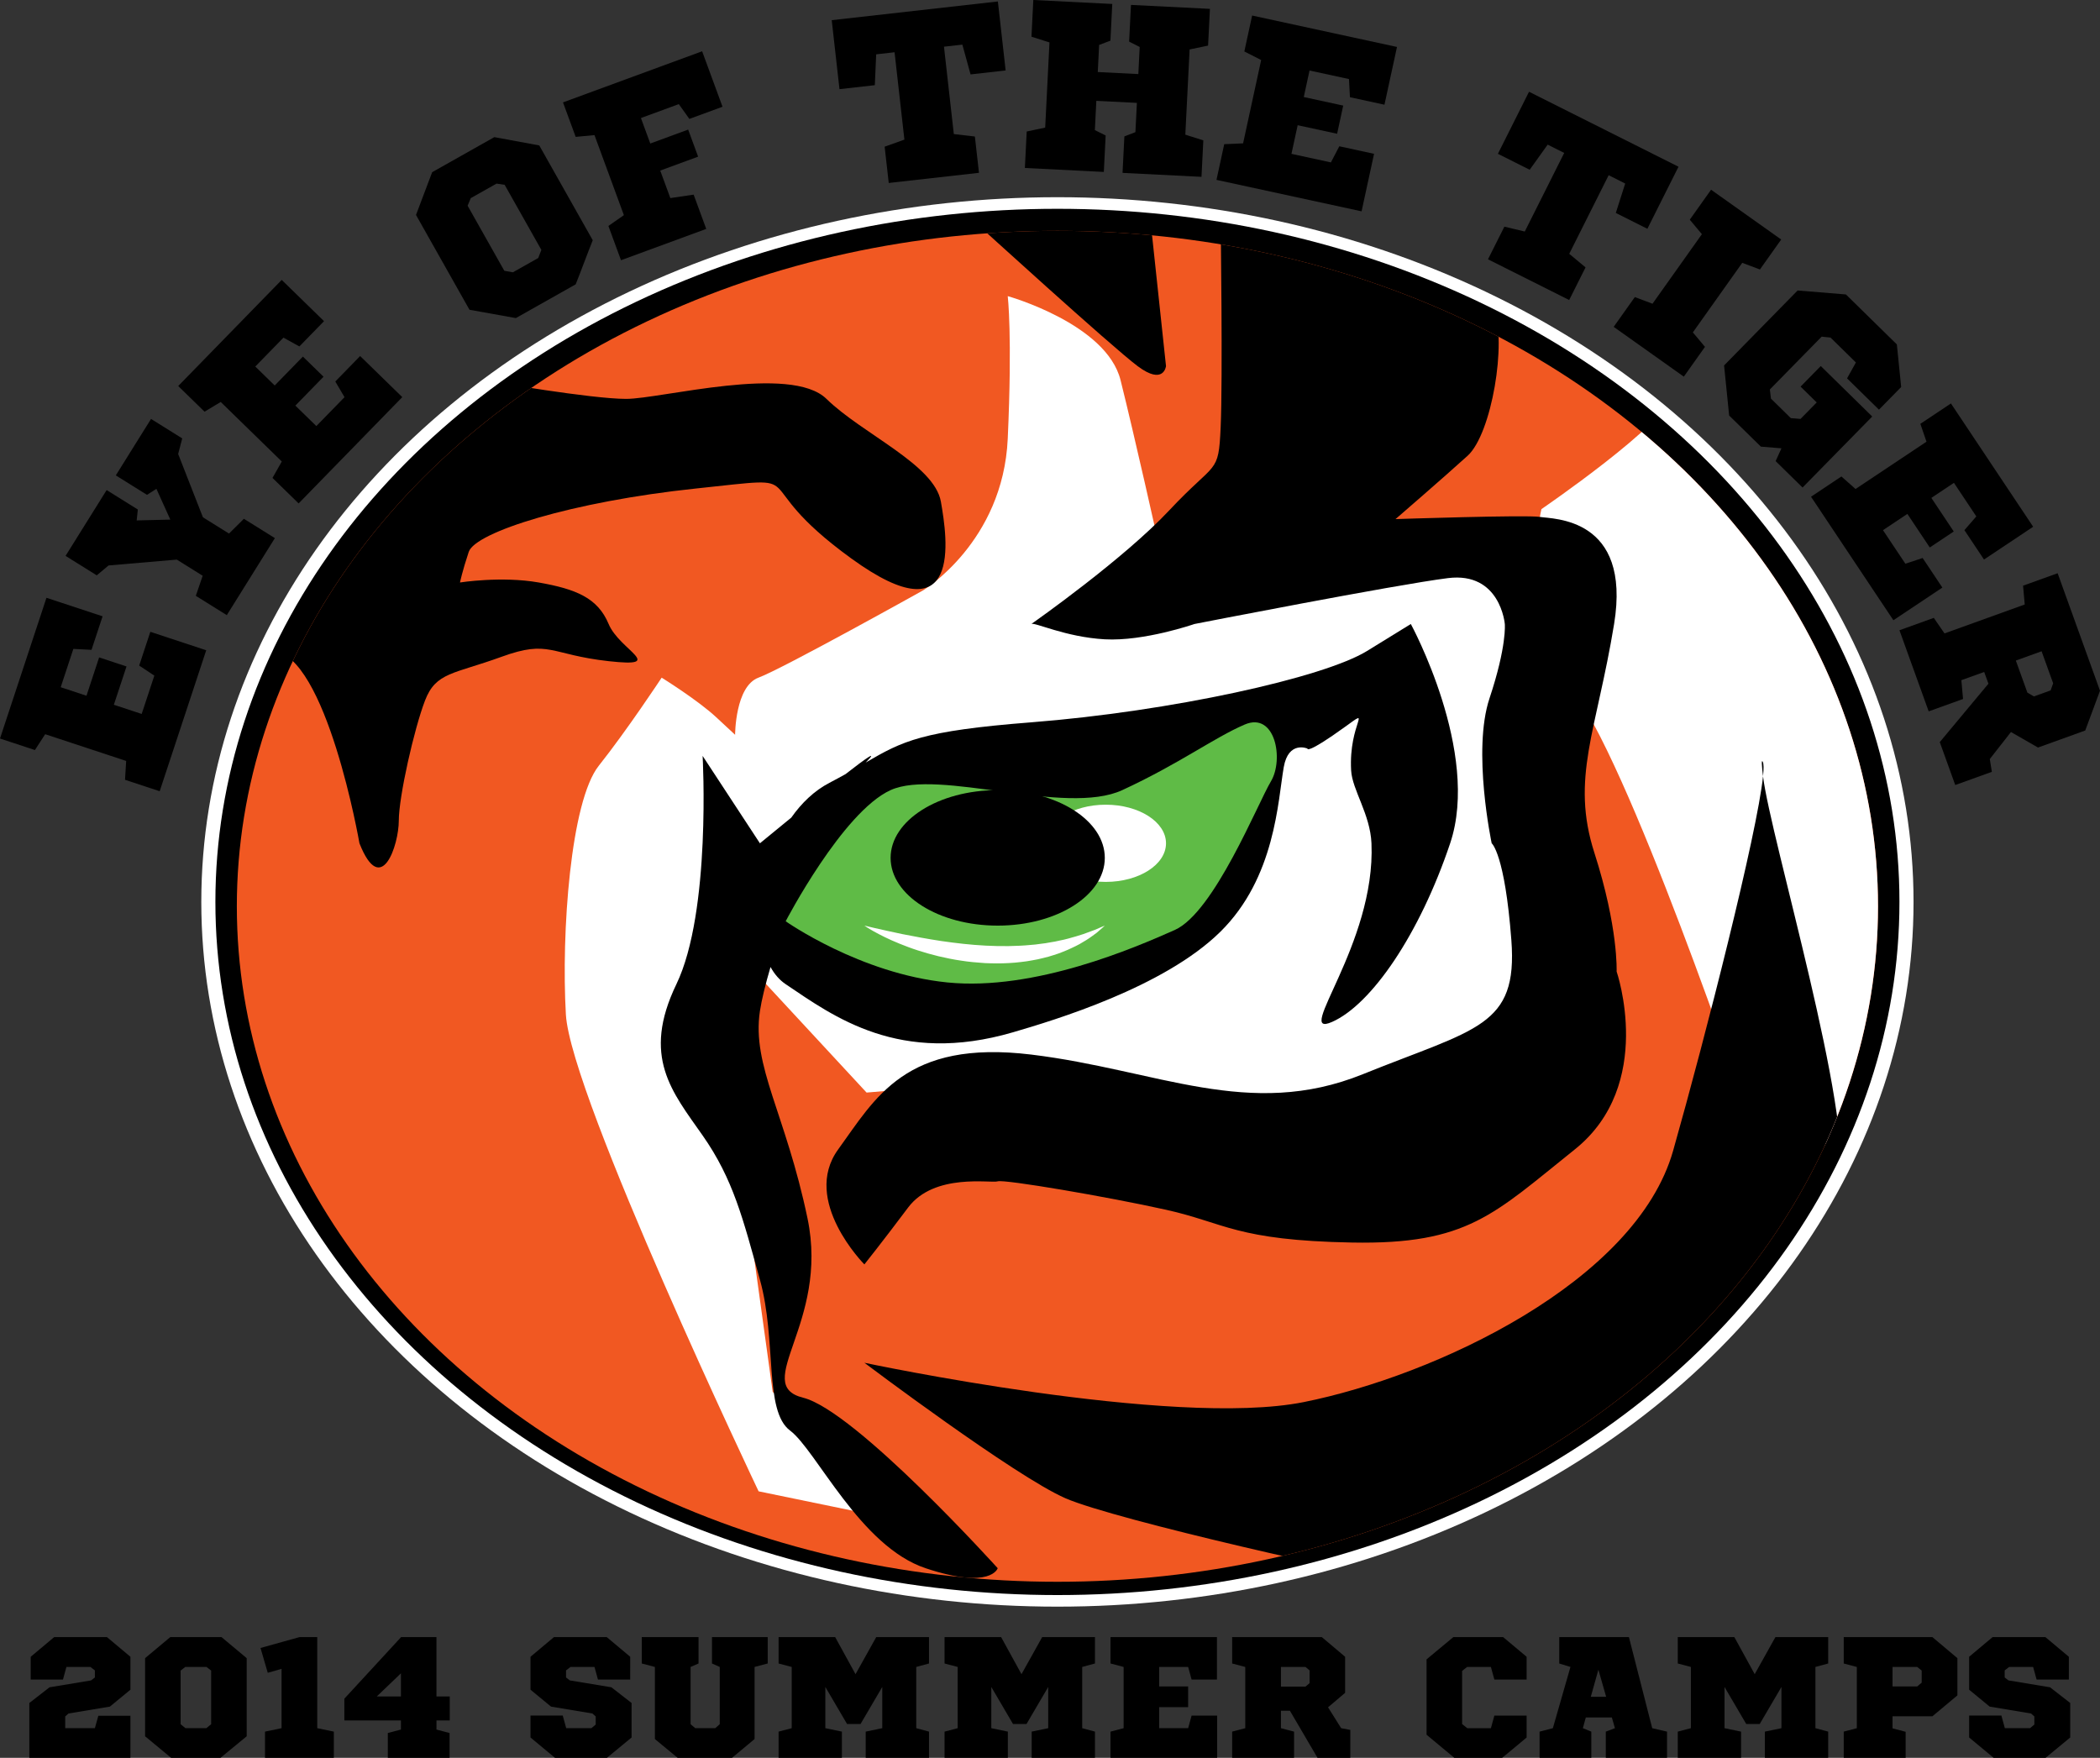 <?xml version="1.0" encoding="utf-8"?>
<!-- Generator: Adobe Illustrator 17.1.0, SVG Export Plug-In . SVG Version: 6.00 Build 0)  -->
<!DOCTYPE svg PUBLIC "-//W3C//DTD SVG 1.1//EN" "http://www.w3.org/Graphics/SVG/1.1/DTD/svg11.dtd">
<svg version="1.1" xmlns="http://www.w3.org/2000/svg" xmlns:xlink="http://www.w3.org/1999/xlink" x="0px" y="0px"
	 viewBox="0 0 683.814 572.439" enable-background="new 0 0 683.814 572.439" xml:space="preserve">
<rect x="0" y="0" width="683.814" height="572.439" fill="#333333" stroke="none"/>
<g id="Layer_4">
</g>
<g id="Layer_2">
</g>
<g id="Layer_1">
</g>
<g id="Layer_3">
	<g>
		<g>
			<ellipse fill="#FFFFFF" cx="344.324" cy="293.712" rx="278.775" ry="229.493"/>
			<ellipse cx="344.324" cy="293.712" rx="274.186" ry="225.716"/>
			<g>
				<defs>
					<ellipse id="SVGID_1_" cx="344.324" cy="295.137" rx="267.204" ry="219.966"/>
				</defs>
				<clipPath id="SVGID_2_">
					<use xlink:href="#SVGID_1_"  overflow="visible"/>
				</clipPath>
				<ellipse clip-path="url(#SVGID_2_)" fill="#F15822" cx="344.324" cy="295.137" rx="267.204" ry="219.966"/>
				<g clip-path="url(#SVGID_2_)">
					<path fill="#FFFFFF" d="M493.38,176.439H377.124c0,0-7.651-34.28-12.244-52.648c-4.591-18.367-36.735-27.356-36.735-27.356
						s1.53,12.764,0,46.438c-1.53,33.675-27.552,49.37-27.552,49.37s-45.919,25.609-53.572,28.415
						c-7.653,2.805-7.653,18.625-7.653,18.625s0,0.004-6.123-5.688c-6.123-5.693-17.79-12.914-17.79-12.914
						s-11.292,17.126-20.476,28.681c-9.183,11.554-12.246,54.33-10.714,81.012c1.531,26.68,62.756,155.272,62.756,155.272
						l59.692,12.302l-55.106-44.661l-9.189-66.447l-1.542-75.631l41.305,44.585l36.691-3.118l134.608,14.086l48.354-26.469
						l-8.454-155.59V176.439z"/>
					<path fill="#FFFFFF" d="M544.424,128.603c-1.53,9.184-42.499,37.195-42.499,37.195s-7.745,30.409,12.957,63.031
						c20.703,32.624,58.165,145.136,58.165,145.136s-17.909,73.471,32.603-21.852C656.162,256.792,545.955,119.419,544.424,128.603z
						"/>
				</g>
				<g clip-path="url(#SVGID_2_)">
					<g>
						<path d="M262.955,396.802c-7.117-34.164-18.203-49.654-15.507-67.531c0.549-3.65,1.767-8.641,3.452-14.363
							c1.278,2.315,2.914,4.229,4.938,5.59c15.657,10.531,37.011,26.481,74.021,15.66c13.466-3.938,49.119-14.613,67.498-32.708
							c17.933-17.652,18.736-42.643,20.664-53.632c1.527-8.708,7.709-6.057,7.709-6.057s-0.496,2.15,12.315-7.116
							c9.123-6.601,1.062-1.268,1.919,14.263c0.344,6.276,6.212,14.219,6.622,23.71c1.424,32.976-25.623,63.82-12.812,58.158
							c12.812-5.66,28.47-28.502,38.435-58.158c9.963-29.657-12.811-71.412-12.811-71.412s0,0-14.235,8.769
							c-14.234,8.766-64.058,19.701-109.361,23.247c-35.663,2.789-41.801,6.049-53.908,13.098c4.349-4.421,0.181-1.49-6.571,3.772
							c-1.605,0.896-3.332,1.837-5.25,2.837c-4.882,2.541-9.038,6.528-12.409,11.318c-5.772,4.701-10.215,8.371-10.215,8.371
							l-18.657-28.462c0,0,2.847,50.709-8.54,74.342c-11.388,23.635-1.423,35.023,8.54,49.258
							c9.965,14.235,13.115,27.047,18.657,46.975c5.542,19.931,1.272,42.728,9.813,49.121c8.541,6.396,22.776,37.713,44.129,44.83
							c21.352,7.116,23.488,0,23.488,0s-46.264-51.246-63.346-55.517C244.449,450.894,270.072,430.966,262.955,396.802z"/>
						<path d="M573.987,248.046c-0.441-0.775-0.349,1.038,0.099,4.746C574.341,250.291,574.328,248.639,573.987,248.046z"/>
						<path d="M574.086,252.792c-1.884,18.531-18.618,84.321-29.278,121.946c-12.101,42.704-77.581,73.309-120.285,81.85
							c-42.705,8.543-143.061-12.81-143.061-12.81s49.11,37.01,65.48,44.127c16.37,7.118,98.933,25.623,111.032,27.047
							c12.1,1.424,46.976-42.705,73.311-56.347c26.335-13.641,61.921-46.856,67.615-73.191
							C603.707,363.178,576.519,272.917,574.086,252.792z"/>
						<path d="M335.809,203.204c0.993-0.692,11.155,4.275,23.943,4.985c12.811,0.71,29.182-4.983,29.182-4.983
							s65.482-12.811,82.564-14.946c17.081-2.135,18.506,14.946,18.506,14.946s0.712,7.117-4.982,24.199
							c-5.695,17.082,0.71,47.213,0.71,47.213s4.272,3.321,6.406,31.555c2.135,28.232-11.387,28.707-48.397,43.654
							c-37.012,14.946-66.905-1.424-107.938-6.406c-41.032-4.982-50.783,14.235-62.881,30.897
							c-12.101,16.662,8.54,37.431,8.54,37.431s5.693-7.118,14.235-18.505c8.541-11.39,27.046-7.83,29.182-8.541
							c2.134-0.712,35.587,4.981,54.804,9.252c19.218,4.27,22.776,9.965,60.499,10.676c37.724,0.713,46.263-9.253,72.598-30.312
							c26.335-21.061,13.633-57.943,13.633-57.943s0.602-14.237-7.227-38.612c-7.83-24.376,0.711-39.68,6.405-74.557
							c5.694-34.874-19.928-34.164-24.199-34.874c-4.271-0.712-46.975,0.711-46.975,0.711s15.657-13.523,23.488-20.64
							c7.827-7.118,12.812-37.011,8.539-47.688c-4.27-10.676-88.968-28.469-88.968-28.469s0.712,51.246,0,66.904
							c-0.712,15.659-1.423,10.676-16.739,27.046C365.916,182.034,336.815,202.533,335.809,203.204z"/>
						<path d="M335.809,203.439c0,0-0.006,0-0.007,0C335.77,203.439,335.775,203.439,335.809,203.439z"/>
						<path d="M379.681,119.22l-5.693-53.381L317.76,72.6c0,0,44.128,40.214,52.669,46.62
							C378.97,125.626,379.681,119.22,379.681,119.22z"/>
						<path d="M198.186,203.206c-3.559-8.541-10.676-11.387-22.776-13.523c-12.1-2.135-25.623,0-25.623,0s0.712-3.559,2.847-9.964
							c2.135-6.405,33.453-16.37,74.023-20.64c40.569-4.271,14.234-3.56,50.534,22.775c36.299,26.335,31.317-6.406,29.182-18.505
							c-2.136-12.099-25.623-22.064-37.256-33.452c-11.632-11.388-53.848,0-65.235,0c-11.388,0-44.129-5.694-44.129-5.694
							s-88.968,86.121-71.174,87.544c17.793,1.423,28.469,62.871,28.469,62.871c7.118,18.029,12.811,0.475,12.811-7.354
							c0-7.83,4.983-29.894,8.541-39.145c3.558-9.254,9.253-8.541,24.911-14.235c15.659-5.694,15.659-0.713,34.876,1.423
							C217.403,217.441,201.745,211.747,198.186,203.206z"/>
					</g>
					<g>
						<path fill="#5FBB46" d="M255.838,300.004c0,0,18.505-35.587,34.164-42.705c15.658-7.117,56.939,8.541,75.445,0
							c18.505-8.541,29.894-17.082,39.857-21.353c9.965-4.271,12.812,11.388,8.541,18.506c-4.27,7.117-18.505,42.705-31.316,48.399
							c-12.811,5.693-45.552,19.929-74.021,17.082C280.037,317.086,255.838,300.004,255.838,300.004z"/>
						<ellipse fill="#FFFFFF" cx="360.053" cy="274.618" rx="19.629" ry="12.571"/>
						<path fill="#FFFFFF" d="M281.46,301.427c0,0,1.25,0.295,3.439,0.807c2.181,0.503,5.287,1.189,8.989,1.967
							c3.718,0.728,8.03,1.552,12.655,2.249c2.314,0.322,4.699,0.658,7.127,0.907c2.426,0.267,4.892,0.454,7.356,0.589
							c2.463,0.134,4.924,0.176,7.342,0.148c2.416-0.057,4.797-0.134,7.083-0.365c0.573-0.052,1.142-0.103,1.706-0.151
							c0.559-0.075,1.113-0.147,1.662-0.221c0.551-0.069,1.095-0.138,1.633-0.207c0.533-0.095,1.06-0.188,1.579-0.28
							c0.523-0.086,1.038-0.173,1.546-0.26c0.501-0.109,0.995-0.219,1.481-0.324c0.978-0.204,1.934-0.386,2.82-0.654
							c1.803-0.465,3.432-0.986,4.891-1.454c1.444-0.529,2.701-0.993,3.739-1.374c2.021-0.899,3.244-1.376,3.244-1.376
							s-0.93,0.881-2.674,2.354c-0.92,0.654-2.013,1.526-3.366,2.36c-0.688,0.409-1.418,0.844-2.188,1.301
							c-0.775,0.461-1.645,0.817-2.529,1.259c-0.883,0.452-1.838,0.826-2.827,1.228c-0.983,0.42-2.028,0.77-3.111,1.104
							c-1.078,0.365-2.201,0.671-3.36,0.942c-1.153,0.316-2.348,0.545-3.565,0.757c-1.216,0.251-2.463,0.398-3.726,0.549
							c-1.263,0.185-2.546,0.244-3.84,0.333c-2.588,0.162-5.217,0.127-7.837,0.017c-2.615-0.175-5.226-0.396-7.763-0.805
							c-2.544-0.359-5.016-0.885-7.39-1.436c-2.367-0.582-4.633-1.216-6.75-1.914c-2.124-0.672-4.086-1.442-5.886-2.161
							c-3.599-1.448-6.478-2.93-8.449-4.031C282.52,302.178,281.46,301.427,281.46,301.427z"/>
						<path d="M359.753,279.365c0,12.185-15.613,22.062-34.875,22.062c-19.262,0-34.876-9.878-34.876-22.062
							c0-12.189,15.614-22.066,34.876-22.066C344.139,257.298,359.753,267.176,359.753,279.365z"/>
					</g>
				</g>
			</g>
		</g>
		<g>
			<path d="M29.798,211.619l-5.913-0.304l-4.12,12.479l8.395,2.771l4.119-12.48l8.914,2.943l-4.12,12.48l9.063,2.992l4.12-12.48
				l-4.933-3.276l3.629-10.994l18.2,6.007l-15.153,45.907l-11.292-3.727l0.377-6.136l-26.37-8.705l-3.349,5.155L0,240.501
				l15.129-45.833l18.274,6.032L29.798,211.619z"/>
			<path d="M58.012,147.836l8.065,20.618l8.495,5.301l4.848-4.812l10.087,6.295l-15.656,25.086l-10.087-6.295l2.235-6.536
				l-8.429-5.26l-22.213,1.906l-3.854,3.22l-10.154-6.336l13.378-21.437l10.154,6.336l-0.371,3.55l10.954-0.264l-4.534-10.022
				l-3.067,1.959l-10.154-6.337l11.473-18.383l10.153,6.336L58.012,147.836z"/>
			<path d="M97.483,112.819l-5.182-2.867l-9.175,9.41l6.329,6.171l9.175-9.41l6.722,6.554l-9.176,9.41l6.834,6.663l9.175-9.41
				l-2.997-5.107l8.083-8.29l13.722,13.38l-33.75,34.615l-8.514-8.301l3.031-5.349l-19.884-19.388l-5.271,3.165l-8.57-8.356
				L91.732,91.15l13.779,13.436L97.483,112.819z"/>
			<path d="M187.459,92.592l-19.49,10.993l-15.095-2.714L135.461,70l5.26-13.926l20.24-11.416l14.639,2.702l17.413,30.871
				C191.113,82.985,189.359,87.837,187.459,92.592z M153.3,64.52l-1.033,2.469l11.955,21.194l2.792,0.492l8.246-4.652l1.024-2.643
				L164.33,60.185l-2.647-0.394L153.3,64.52z"/>
			<path d="M224.476,38.725l-3.438-4.82l-12.335,4.533l3.049,8.297l12.335-4.533l3.238,8.811l-12.336,4.533l3.291,8.958l7.588-1.122
				l4.101,11.162l-27.755,10.198l-4.101-11.162l5.041-3.519l-9.578-26.066l-6.121,0.581l-4.128-11.234l45.305-16.646l6.637,18.063
				L224.476,38.725z"/>
			<path d="M316.036,24.229l-2.667-9.697l-5.986,0.674l3.204,28.451l6.86,0.802l1.331,11.816l-29.384,3.308l-1.331-11.816
				l6.433-2.298l-3.204-28.451l-5.986,0.674l-0.443,10.047l-11.505,1.295L270.83,6.569l54.104-6.092l2.529,22.465L316.036,24.229z"
				/>
			<path d="M387.367,16.109l-1.394,27.74l5.86,1.861l-0.597,11.877l-25.708-1.292l0.597-11.877l3.595-1.386L370.2,33.5
				l-13.206-0.663l-0.479,9.533l3.516,1.743l-0.597,11.877l-25.708-1.292l0.596-11.877l6.018-1.265l1.394-27.74l-5.861-1.861
				L336.473,0l25.708,1.291l-0.601,11.955l-3.673,1.383l-0.443,8.83l13.205,0.663l0.443-8.83l-3.438-1.739l0.601-11.956
				l25.709,1.291l-0.601,11.957L387.367,16.109z"/>
			<path d="M439.579,31.66l-0.319-5.913l-12.843-2.786l-1.874,8.639l12.843,2.785l-1.989,9.174l-12.843-2.786l-2.023,9.327
				l12.844,2.786l2.74-5.25l11.314,2.454l-4.062,18.73L396.12,58.575l2.521-11.621l6.142-0.269l5.887-27.139l-5.479-2.789
				l2.537-11.697l47.169,10.23l-4.079,18.807L439.579,31.66z"/>
			<path d="M526.15,69.345l3.056-9.583l-5.385-2.701l-12.839,25.594l5.312,4.416l-5.331,10.629l-26.435-13.26l5.333-10.629
				l6.646,1.583l12.838-25.594l-5.384-2.702l-5.854,8.18l-10.35-5.192l10.138-20.209l48.672,24.414l-10.138,20.21L526.15,69.345z"/>
			<path d="M567.32,85.592l-16.08,22.647l3.943,4.718l-6.886,9.698l-22.838-16.217l6.885-9.697l5.754,2.167l16.081-22.647
				l-3.942-4.718l6.93-9.761l22.838,16.216l-6.93,9.76L567.32,85.592z"/>
			<path d="M601.45,123.211l2.883-5.174l-8.267-8.109l-2.88-0.304l-16.876,17.203l0.359,2.984l6.479,6.356l3.156,0.247l5.261-5.362
				l-5.251-5.15l6.576-6.703l16.756,16.438l-22.685,23.124l-8.769-8.603l1.897-4.167l-6.7-0.545l-10.332-10.136l-1.65-16.306
				l23.944-24.408l15.726,1.288l16.589,16.274l1.406,13.874l-7.233,7.373L601.45,123.211z"/>
			<path d="M639.661,172.641l3.882-4.47l-7.291-10.934l-7.353,4.904l7.29,10.934l-7.809,5.208l-7.292-10.933l-7.939,5.295
				l7.291,10.934l5.619-1.867l6.424,9.632l-15.945,10.633l-26.821-40.219l9.892-6.597l4.6,4.078l23.104-15.407l-1.998-5.814
				l9.957-6.641l26.779,40.155l-16.009,10.677L639.661,172.641z"/>
			<path d="M618.51,205.24l11.185-4.032l3.487,5.062l26.123-9.418l-0.546-6.123l11.26-4.059l13.795,38.264l-4.808,12.958
				l-15.38,5.544l-8.807-5.057l-6.889,8.802l0.67,4.165l-11.921,4.297l-5.04-13.981l15.846-19.015l-1.381-3.827l-7.432,2.68
				l0.544,6.122l-11.185,4.032L618.51,205.24z M656.408,215.109l3.767,10.449l2.108,1.235l5.446-1.963l0.834-2.297l-3.767-10.449
				L656.408,215.109z"/>
		</g>
		<g>
			<path d="M10,539.524l7.639-6.403h17.188l7.64,6.403v10.728l-6.685,5.505l-13.48,2.247l-1.068,0.954v3.82h9.662l1.123-4.044
				h10.448v13.705H9.551v-17.861l6.572-5.112l13.537-2.247l1.236-0.954v-2.303l-1.46-1.124h-7.808l-1.123,4.102H10V539.524z"/>
			<path d="M71.792,572.439H55.728l-8.481-7.021v-25.446l8.2-6.852h16.683l8.2,6.852v25.446
				C77.465,567.721,74.657,570.136,71.792,572.439z M60.333,542.837l-1.517,1.179v17.47l1.573,1.292h6.796l1.573-1.292v-17.47
				l-1.517-1.179H60.333z"/>
			<path d="M86.29,572.439v-8.538l5.392-1.123v-19.323l-4.494,1.292l-2.359-8.087l12.694-3.539h5.786v29.657l5.392,1.123v8.538
				H86.29z"/>
			<path d="M146.45,552.442v7.808h-4.325v2.977l4.269,1.125v8.088h-20.109v-8.088l4.269-1.125v-2.977H112.13v-7.077l18.479-20.052
				h11.515v19.321H146.45z M130.554,552.442v-7.526l-7.864,7.526H130.554z"/>
			<path d="M205.21,546.939h-10.504l-1.123-4.102h-7.808l-1.46,1.124v2.303l1.236,0.954l13.537,2.247l6.572,5.112v11.233
				l-8.033,6.628h-16.907l-7.976-6.628v-7.134h10.503l1.124,4.101h8.2l1.405-1.18v-2.641l-1.068-0.954l-13.48-2.247l-6.684-5.505
				v-10.728l7.639-6.403h17.188l7.639,6.403V546.939z"/>
			<path d="M245.714,542.837v23.479l-7.358,6.123h-17.693l-7.415-6.123v-23.479l-4.268-1.124v-8.593h18.48v8.593l-2.584,1.124
				v18.648l1.517,1.292h6.516l1.46-1.292v-18.648l-2.528-1.124v-8.593h18.143v8.593L245.714,542.837z"/>
			<path d="M298.351,542.837v19.94l4.157,1.123v8.538h-20.614v-8.538l5.392-1.123v-13.424l-7.077,12.075h-4.381l-7.077-12.075
				v13.424l5.392,1.123v8.538h-20.614v-8.538l4.269-1.123v-19.94l-4.269-1.124v-8.593h18.423l6.628,12.075l6.741-12.075h17.188
				v8.593L298.351,542.837z"/>
			<path d="M352.394,542.837v19.94l4.156,1.123v8.538h-20.614v-8.538l5.392-1.123v-13.424l-7.077,12.075h-4.382l-7.077-12.075
				v13.424l5.393,1.123v8.538h-20.614v-8.538l4.269-1.123v-19.94l-4.269-1.124v-8.593h18.423l6.628,12.075l6.741-12.075h17.188
				v8.593L352.394,542.837z"/>
			<path d="M388.013,546.939l-1.123-4.102h-9.438v6.348h9.438v6.74h-9.438v6.853h9.438l1.123-4.101h8.314v13.762h-34.713v-8.538
				l4.269-1.123v-19.94l-4.269-1.124v-8.593h34.656v13.818H388.013z"/>
			<path d="M401.217,572.439v-8.538l4.27-1.123v-19.94l-4.27-1.124v-8.593h29.208l7.582,6.403v11.738l-5.56,4.719l4.27,6.797
				l2.977,0.562v9.1h-10.673l-8.987-15.334h-2.921v5.673l4.27,1.123v8.538H401.217z M417.113,549.242h7.977l1.349-1.124v-4.156
				l-1.349-1.124h-7.977V549.242z"/>
			<path d="M497.108,546.939h-10.505l-1.123-4.102h-7.751l-1.629,1.292v17.3l1.685,1.349h7.695l1.123-4.101h10.505v7.134
				c-2.641,2.246-5.338,4.438-7.976,6.628h-15.559l-9.044-7.526v-24.546l8.706-7.246h16.232l7.641,6.403V546.939z"/>
			<path d="M542.833,563.901v8.538h-19.941v-8.538l2.978-1.123l-1.011-3.482h-8.481l-0.955,3.482l2.752,1.123v8.538h-16.85v-8.538
				l4.325-1.123l5.729-19.94l-3.65-1.124v-8.593h22.692l7.582,29.657L542.833,563.901z M518.005,552.554h5l-2.528-8.817
				L518.005,552.554z"/>
			<path d="M591.146,542.837v19.94l4.156,1.123v8.538h-20.613v-8.538l5.393-1.123v-13.424l-7.079,12.075h-4.38l-7.079-12.075v13.424
				l5.393,1.123v8.538h-20.613v-8.538l4.268-1.123v-19.94l-4.268-1.124v-8.593h18.423l6.629,12.075l6.74-12.075h17.188v8.593
				L591.146,542.837z"/>
			<path d="M637.38,552.106l-8.144,6.797H616.26v3.931l4.27,1.124v8.481h-20.164v-8.538l4.268-1.123v-19.94l-4.268-1.124v-8.593
				h28.871l8.144,6.852V552.106z M616.26,542.837v6.348h8.033l1.461-1.236v-3.933l-1.461-1.179H616.26z"/>
			<path d="M673.671,546.939h-10.503l-1.125-4.102h-7.808l-1.459,1.124v2.303l1.235,0.954l13.536,2.247l6.572,5.112v11.233
				l-8.031,6.628h-16.907l-7.977-6.628v-7.134h10.504l1.123,4.101h8.2l1.405-1.18v-2.641l-1.067-0.954l-13.481-2.247l-6.684-5.505
				v-10.728l7.64-6.403h17.188l7.639,6.403V546.939z"/>
		</g>
	</g>
</g>
</svg>
